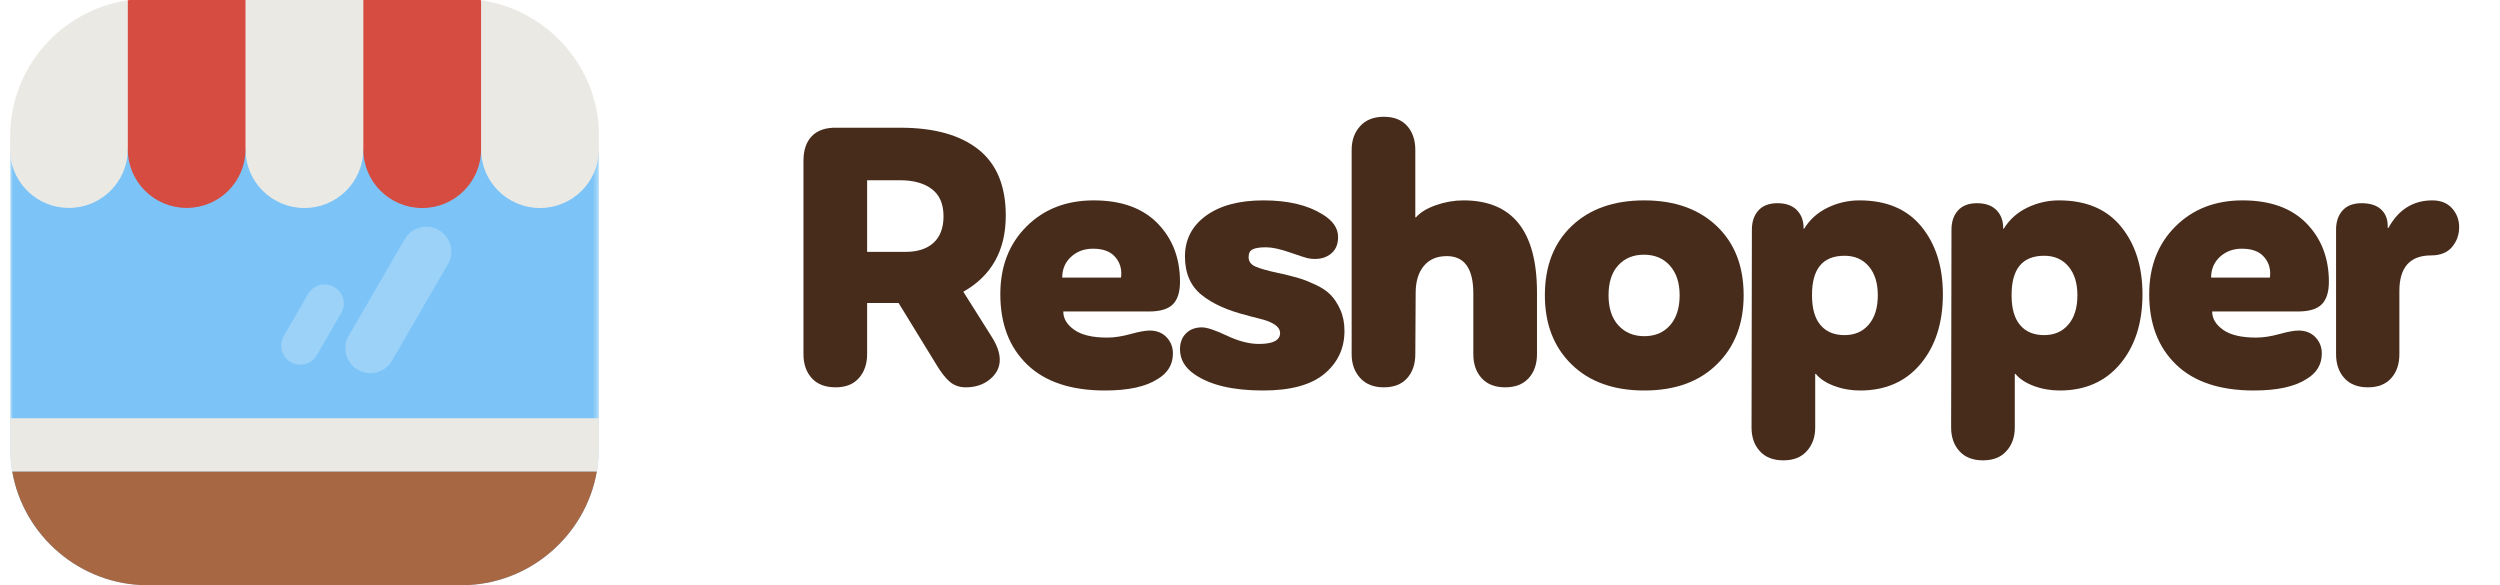 <?xml version="1.0" encoding="UTF-8"?>
<svg width="470px" height="110px" viewBox="0 0 470 110" version="1.1" xmlns="http://www.w3.org/2000/svg" xmlns:xlink="http://www.w3.org/1999/xlink">
    <title>logo/horizontal/dark-beige</title>
    <defs>
        <polygon id="path-1" points="0 0 110.668 0 110.668 81.92 0 81.92"></polygon>
    </defs>
    <g id="logo/horizontal/dark-beige" stroke="none" stroke-width="1" fill="none" fill-rule="evenodd">
        <g id="logo/horizontal" transform="translate(1.917, -0.224)">
            <g id="App-ikon">
                <g id="Group-3" transform="translate(0.001, 28.304)">
                    <mask id="mask-2" fill="white">
                        <use xlink:href="#path-1"></use>
                    </mask>
                    <g id="Clip-2"></g>
                    <path d="M110.668,0 L110.668,56.155 C110.668,57.647 110.538,59.113 110.292,60.54 C108.187,72.652 97.522,81.944 84.781,81.944 L25.886,81.944 C13.146,81.944 2.481,72.652 0.375,60.54 C0.129,59.113 0,57.647 0,56.155 L0,0 L110.668,0" id="Fill-1" fill="#7CC4F7" mask="url(#mask-2)"></path>
                </g>
                <path d="M44.245,0 L66.385,0 L66.385,28.304 C66.381,34.396 61.426,39.328 55.311,39.328 C49.23,39.328 44.288,34.439 44.241,28.39 L44.241,0 L44.245,0" id="Fill-4" fill="#EBE9E4"></path>
                <path d="M22.105,0.275 L22.105,28.287 C22.105,34.379 17.147,39.315 11.035,39.315 C5.226,39.315 0.457,34.861 0,29.19 L0,25.797 C0,12.89 9.641,2.12 22.105,0.275" id="Fill-5" fill="#EBE9E4"></path>
                <path d="M110.669,24.473 L110.669,28.304 C110.669,34.392 105.71,39.332 99.599,39.332 C93.484,39.332 88.525,34.392 88.525,28.304 L88.525,0.266 C100.596,2.012 110.034,12.138 110.669,24.473" id="Fill-6" fill="#EBE9E4"></path>
                <path d="M88.525,0.266 L88.525,28.304 C88.525,34.392 83.57,39.332 77.455,39.332 C71.344,39.332 66.385,34.392 66.385,28.304 L66.385,0 L84.809,0 C86.069,0 87.312,0.09 88.525,0.266" id="Fill-7" fill="#D64C40"></path>
                <g id="Group-11" transform="translate(0.377, 0)">
                    <path d="M43.864,0 L25.518,0 C24.232,0 22.967,0.095 21.729,0.275 L21.729,28.287 C21.729,34.379 26.683,39.315 32.799,39.315 C38.879,39.315 43.812,34.435 43.864,28.39 L43.864,28.36 C43.868,28.334 43.868,28.312 43.868,28.287 L43.868,0 L43.864,0" id="Fill-8" fill="#D64C40"></path>
                    <path d="M109.917,88.845 C107.812,100.957 97.146,110.25 84.406,110.25 L25.511,110.25 C12.771,110.25 2.105,100.957 0,88.845 L109.917,88.845" id="Fill-10" fill="#A86743"></path>
                </g>
                <path d="M110.669,78.852 L110.669,84.461 C110.669,85.952 110.539,87.418 110.294,88.845 L0.377,88.845 C0.131,87.418 0.001,85.952 0.001,84.461 L0.001,78.852 L110.669,78.852" id="Fill-12" fill="#EBE9E4"></path>
                <path d="M65.357,69.752 L65.357,69.752 C63.121,68.466 62.348,65.591 63.639,63.363 L74.177,45.18 C75.468,42.952 78.354,42.182 80.59,43.468 C82.826,44.754 83.599,47.629 82.308,49.857 L71.77,68.04 C70.479,70.268 67.593,71.038 65.357,69.752" id="Fill-13" fill="#9CD2F8"></path>
                <path d="M52.734,68.302 L52.734,68.302 C51.025,67.319 50.434,65.122 51.421,63.42 L56.019,55.485 C57.006,53.783 59.211,53.194 60.92,54.177 C62.629,55.16 63.22,57.357 62.233,59.06 L57.635,66.994 C56.648,68.697 54.443,69.285 52.734,68.302" id="Fill-14" fill="#9CD2F8"></path>
            </g>
            <g id="logo/logotype/bold/light-condensed" transform="translate(149.133, 22.179)" fill="#472C1C" fill-rule="nonzero">
                <g transform="translate(-0, 0)">
                    <path d="M6.051,50.863 C4.101,50.863 2.604,50.288 1.563,49.138 C0.521,47.989 3.34246289e-15,46.486 3.34246289e-15,44.629 L3.34246289e-15,8.289 C3.34246289e-15,6.256 0.532,4.697 1.596,3.614 C2.66,2.531 4.211,2.012 6.251,2.056 L18.22,2.056 C24.559,2.056 29.447,3.415 32.883,6.134 C36.318,8.853 38.036,12.997 38.036,18.568 C38.036,25.111 35.376,29.885 30.056,32.892 L35.443,41.446 C36.418,42.993 36.906,44.408 36.906,45.69 C36.906,47.105 36.296,48.321 35.077,49.337 C33.858,50.354 32.34,50.863 30.522,50.863 C29.325,50.863 28.316,50.509 27.496,49.802 C26.676,49.094 25.845,48.033 25.003,46.618 L17.888,35.014 L11.969,35.014 L11.969,44.629 C11.969,46.442 11.46,47.934 10.44,49.105 C9.42,50.277 7.957,50.863 6.051,50.863 Z M11.969,11.936 L11.969,25.398 L19.151,25.398 C21.456,25.398 23.229,24.823 24.471,23.674 C25.712,22.525 26.333,20.867 26.333,18.7 C26.333,16.402 25.601,14.7 24.138,13.594 C22.675,12.489 20.703,11.936 18.22,11.936 L11.969,11.936 Z" id="Shape"></path>
                    <path d="M56.693,51.459 C50.309,51.459 45.433,49.835 42.064,46.585 C38.694,43.336 37.01,38.926 37.01,33.356 C37.01,28.139 38.65,23.895 41.931,20.624 C45.211,17.352 49.422,15.716 54.565,15.716 C59.752,15.716 63.752,17.153 66.568,20.027 C69.383,22.9 70.79,26.57 70.79,31.035 C70.79,32.936 70.347,34.339 69.46,35.246 C68.574,36.152 67.066,36.605 64.938,36.605 L48.846,36.605 C48.846,37.931 49.533,39.081 50.908,40.053 C52.282,41.026 54.343,41.512 57.092,41.512 C58.422,41.512 59.885,41.291 61.481,40.849 C63.076,40.407 64.273,40.186 65.071,40.186 C66.401,40.186 67.465,40.606 68.263,41.446 C69.061,42.286 69.46,43.303 69.46,44.496 C69.46,46.574 68.485,48.188 66.534,49.337 C64.318,50.752 61.037,51.459 56.693,51.459 Z M48.647,30.239 L59.685,30.239 C59.729,30.106 59.752,29.841 59.752,29.443 C59.752,28.161 59.308,27.067 58.422,26.161 C57.535,25.254 56.205,24.801 54.432,24.801 C52.792,24.801 51.417,25.31 50.309,26.327 C49.201,27.343 48.647,28.647 48.647,30.239 Z" id="Shape"></path>
                    <path d="M86.417,51.459 C80.742,51.459 76.442,50.443 73.516,48.409 C71.699,47.171 70.79,45.602 70.79,43.701 C70.79,42.463 71.167,41.468 71.921,40.717 C72.674,39.965 73.672,39.589 74.913,39.589 C75.844,39.589 77.406,40.109 79.601,41.148 C81.795,42.187 83.801,42.706 85.619,42.706 C88.279,42.706 89.609,42.021 89.609,40.65 C89.609,39.589 88.545,38.749 86.417,38.13 C85.973,37.998 85.198,37.799 84.089,37.534 C83.823,37.445 83.602,37.379 83.424,37.335 C79.789,36.45 76.93,35.168 74.846,33.488 C72.763,31.808 71.721,29.399 71.721,26.26 C71.721,23.077 73.04,20.524 75.678,18.601 C78.315,16.678 81.917,15.716 86.483,15.716 C91.049,15.716 94.729,16.578 97.522,18.303 C99.517,19.496 100.514,20.933 100.514,22.613 C100.514,24.116 99.971,25.232 98.885,25.962 C97.799,26.691 96.436,26.901 94.795,26.592 C94.396,26.503 93.277,26.139 91.437,25.498 C89.598,24.857 88.101,24.536 86.949,24.536 C85.84,24.536 85.02,24.658 84.488,24.901 C83.956,25.144 83.69,25.641 83.69,26.393 C83.69,27.189 84.112,27.774 84.954,28.15 C85.796,28.526 87.237,28.935 89.276,29.377 C89.365,29.377 89.442,29.388 89.509,29.41 C89.575,29.432 89.642,29.454 89.708,29.476 C89.775,29.499 89.852,29.51 89.941,29.51 C91.227,29.819 92.291,30.095 93.133,30.338 C93.975,30.582 94.995,30.98 96.192,31.532 C97.389,32.085 98.342,32.715 99.051,33.422 C99.76,34.129 100.381,35.069 100.913,36.24 C101.445,37.412 101.711,38.749 101.711,40.252 C101.711,43.524 100.459,46.21 97.954,48.309 C95.449,50.409 91.603,51.459 86.417,51.459 Z" id="Path"></path>
                    <path d="M113.5,49.138 C112.48,50.288 111.017,50.863 109.111,50.863 C107.205,50.863 105.72,50.277 104.656,49.105 C103.592,47.934 103.06,46.442 103.06,44.629 L103.06,6.233 C103.06,4.421 103.592,2.929 104.656,1.757 C105.72,0.586 107.205,1.58863142e-15 109.111,1.58863142e-15 C111.017,1.58863142e-15 112.48,0.575 113.5,1.724 C114.519,2.874 115.029,4.377 115.029,6.233 L115.029,18.899 L115.162,18.899 C115.96,17.971 117.212,17.208 118.919,16.612 C120.626,16.015 122.344,15.716 124.073,15.716 C133.294,15.716 137.904,21.486 137.904,33.024 L137.904,44.629 C137.904,46.486 137.383,47.989 136.341,49.138 C135.3,50.288 133.826,50.863 131.919,50.863 C130.013,50.863 128.539,50.288 127.497,49.138 C126.455,47.989 125.935,46.486 125.935,44.629 L125.935,33.223 C125.935,28.537 124.272,26.194 120.947,26.194 C119.085,26.194 117.645,26.813 116.625,28.051 C115.605,29.289 115.096,30.968 115.096,33.091 L115.029,44.629 C115.029,46.486 114.519,47.989 113.5,49.138 Z" id="Path"></path>
                    <path d="M171.703,46.552 C168.378,49.824 163.834,51.459 158.071,51.459 C152.308,51.459 147.753,49.824 144.406,46.552 C141.059,43.281 139.386,38.948 139.386,33.555 C139.386,28.073 141.07,23.729 144.439,20.524 C147.809,17.319 152.353,15.716 158.071,15.716 C163.746,15.716 168.279,17.319 171.67,20.524 C175.061,23.729 176.757,28.073 176.757,33.555 C176.757,38.948 175.072,43.281 171.703,46.552 Z M158.071,41.247 C160.111,41.247 161.729,40.562 162.926,39.191 C164.122,37.821 164.721,35.942 164.721,33.555 C164.721,31.212 164.111,29.355 162.892,27.984 C161.673,26.614 160.044,25.929 158.005,25.929 C156.01,25.929 154.403,26.592 153.184,27.918 C151.965,29.244 151.355,31.123 151.355,33.555 C151.355,35.986 151.976,37.876 153.217,39.225 C154.458,40.573 156.076,41.247 158.071,41.247 Z" id="Shape"></path>
                    <path d="M188.612,62.865 C187.592,64.015 186.13,64.589 184.223,64.589 C182.317,64.589 180.843,64.015 179.801,62.865 C178.759,61.716 178.239,60.235 178.239,58.422 L178.305,21.22 C178.305,19.717 178.715,18.513 179.535,17.606 C180.355,16.7 181.541,16.247 183.093,16.247 C184.6,16.247 185.775,16.634 186.617,17.407 C187.459,18.181 187.925,19.209 188.014,20.491 L188.014,21.021 L188.147,21.021 C189.211,19.297 190.685,17.982 192.569,17.076 C194.453,16.169 196.436,15.716 198.52,15.716 C203.618,15.716 207.508,17.363 210.19,20.657 C212.872,23.95 214.213,28.183 214.213,33.356 C214.213,38.749 212.817,43.115 210.024,46.453 C207.231,49.79 203.441,51.459 198.653,51.459 C196.924,51.459 195.295,51.172 193.766,50.597 C192.236,50.023 191.095,49.271 190.341,48.343 L190.208,48.343 L190.208,58.422 C190.208,60.235 189.676,61.716 188.612,62.865 Z M195.727,41.048 C197.633,41.048 199.152,40.385 200.282,39.059 C201.413,37.732 201.978,35.898 201.978,33.555 C201.978,31.256 201.413,29.443 200.282,28.117 C199.152,26.791 197.633,26.128 195.727,26.128 C191.604,26.128 189.565,28.625 189.61,33.621 C189.61,36.053 190.141,37.898 191.205,39.158 C192.269,40.418 193.777,41.048 195.727,41.048 Z" id="Shape"></path>
                    <path d="M226.135,62.865 C225.115,64.015 223.652,64.589 221.746,64.589 C219.84,64.589 218.366,64.015 217.324,62.865 C216.282,61.716 215.762,60.235 215.762,58.422 L215.828,21.22 C215.828,19.717 216.238,18.513 217.058,17.606 C217.878,16.7 219.064,16.247 220.616,16.247 C222.123,16.247 223.298,16.634 224.14,17.407 C224.982,18.181 225.448,19.209 225.537,20.491 L225.537,21.021 L225.669,21.021 C226.733,19.297 228.207,17.982 230.092,17.076 C231.976,16.169 233.959,15.716 236.043,15.716 C241.141,15.716 245.031,17.363 247.713,20.657 C250.395,23.95 251.736,28.183 251.736,33.356 C251.736,38.749 250.34,43.115 247.547,46.453 C244.754,49.79 240.964,51.459 236.176,51.459 C234.447,51.459 232.818,51.172 231.288,50.597 C229.759,50.023 228.618,49.271 227.864,48.343 L227.731,48.343 L227.731,58.422 C227.731,60.235 227.199,61.716 226.135,62.865 Z M233.25,41.048 C235.156,41.048 236.675,40.385 237.805,39.059 C238.936,37.732 239.501,35.898 239.501,33.555 C239.501,31.256 238.936,29.443 237.805,28.117 C236.675,26.791 235.156,26.128 233.25,26.128 C229.127,26.128 227.088,28.625 227.132,33.621 C227.132,36.053 227.664,37.898 228.728,39.158 C229.792,40.418 231.3,41.048 233.25,41.048 Z" id="Shape"></path>
                    <path d="M272.684,51.459 C266.3,51.459 261.424,49.835 258.055,46.585 C254.685,43.336 253.001,38.926 253.001,33.356 C253.001,28.139 254.641,23.895 257.922,20.624 C261.202,17.352 265.413,15.716 270.556,15.716 C275.743,15.716 279.744,17.153 282.559,20.027 C285.374,22.9 286.781,26.57 286.781,31.035 C286.781,32.936 286.338,34.339 285.451,35.246 C284.565,36.152 283.057,36.605 280.929,36.605 L264.837,36.605 C264.837,37.931 265.524,39.081 266.899,40.053 C268.273,41.026 270.334,41.512 273.083,41.512 C274.413,41.512 275.876,41.291 277.472,40.849 C279.067,40.407 280.264,40.186 281.062,40.186 C282.392,40.186 283.456,40.606 284.254,41.446 C285.052,42.286 285.451,43.303 285.451,44.496 C285.451,46.574 284.476,48.188 282.525,49.337 C280.309,50.752 277.028,51.459 272.684,51.459 Z M264.638,30.239 L275.676,30.239 C275.72,30.106 275.743,29.841 275.743,29.443 C275.743,28.161 275.299,27.067 274.413,26.161 C273.526,25.254 272.196,24.801 270.423,24.801 C268.783,24.801 267.408,25.31 266.3,26.327 C265.192,27.343 264.638,28.647 264.638,30.239 Z" id="Shape"></path>
                    <path d="M298.503,49.138 C297.484,50.288 296.021,50.863 294.115,50.863 C292.208,50.863 290.734,50.288 289.693,49.138 C288.651,47.989 288.13,46.486 288.13,44.629 L288.13,21.22 C288.13,19.717 288.54,18.513 289.36,17.606 C290.18,16.7 291.366,16.247 292.918,16.247 C294.469,16.247 295.666,16.612 296.508,17.341 C297.351,18.07 297.794,19.076 297.838,20.358 L297.838,20.889 L297.971,20.889 C299.878,17.44 302.626,15.716 306.217,15.716 C307.813,15.716 309.054,16.214 309.941,17.208 C310.827,18.203 311.271,19.386 311.271,20.756 C311.271,22.171 310.827,23.409 309.941,24.47 C309.054,25.531 307.746,26.061 306.017,26.061 C302.028,26.061 300.033,28.294 300.033,32.759 L300.033,44.629 C300.033,46.486 299.523,47.989 298.503,49.138 Z" id="Path"></path>
                </g>
            </g>
        </g>
    </g>
</svg>